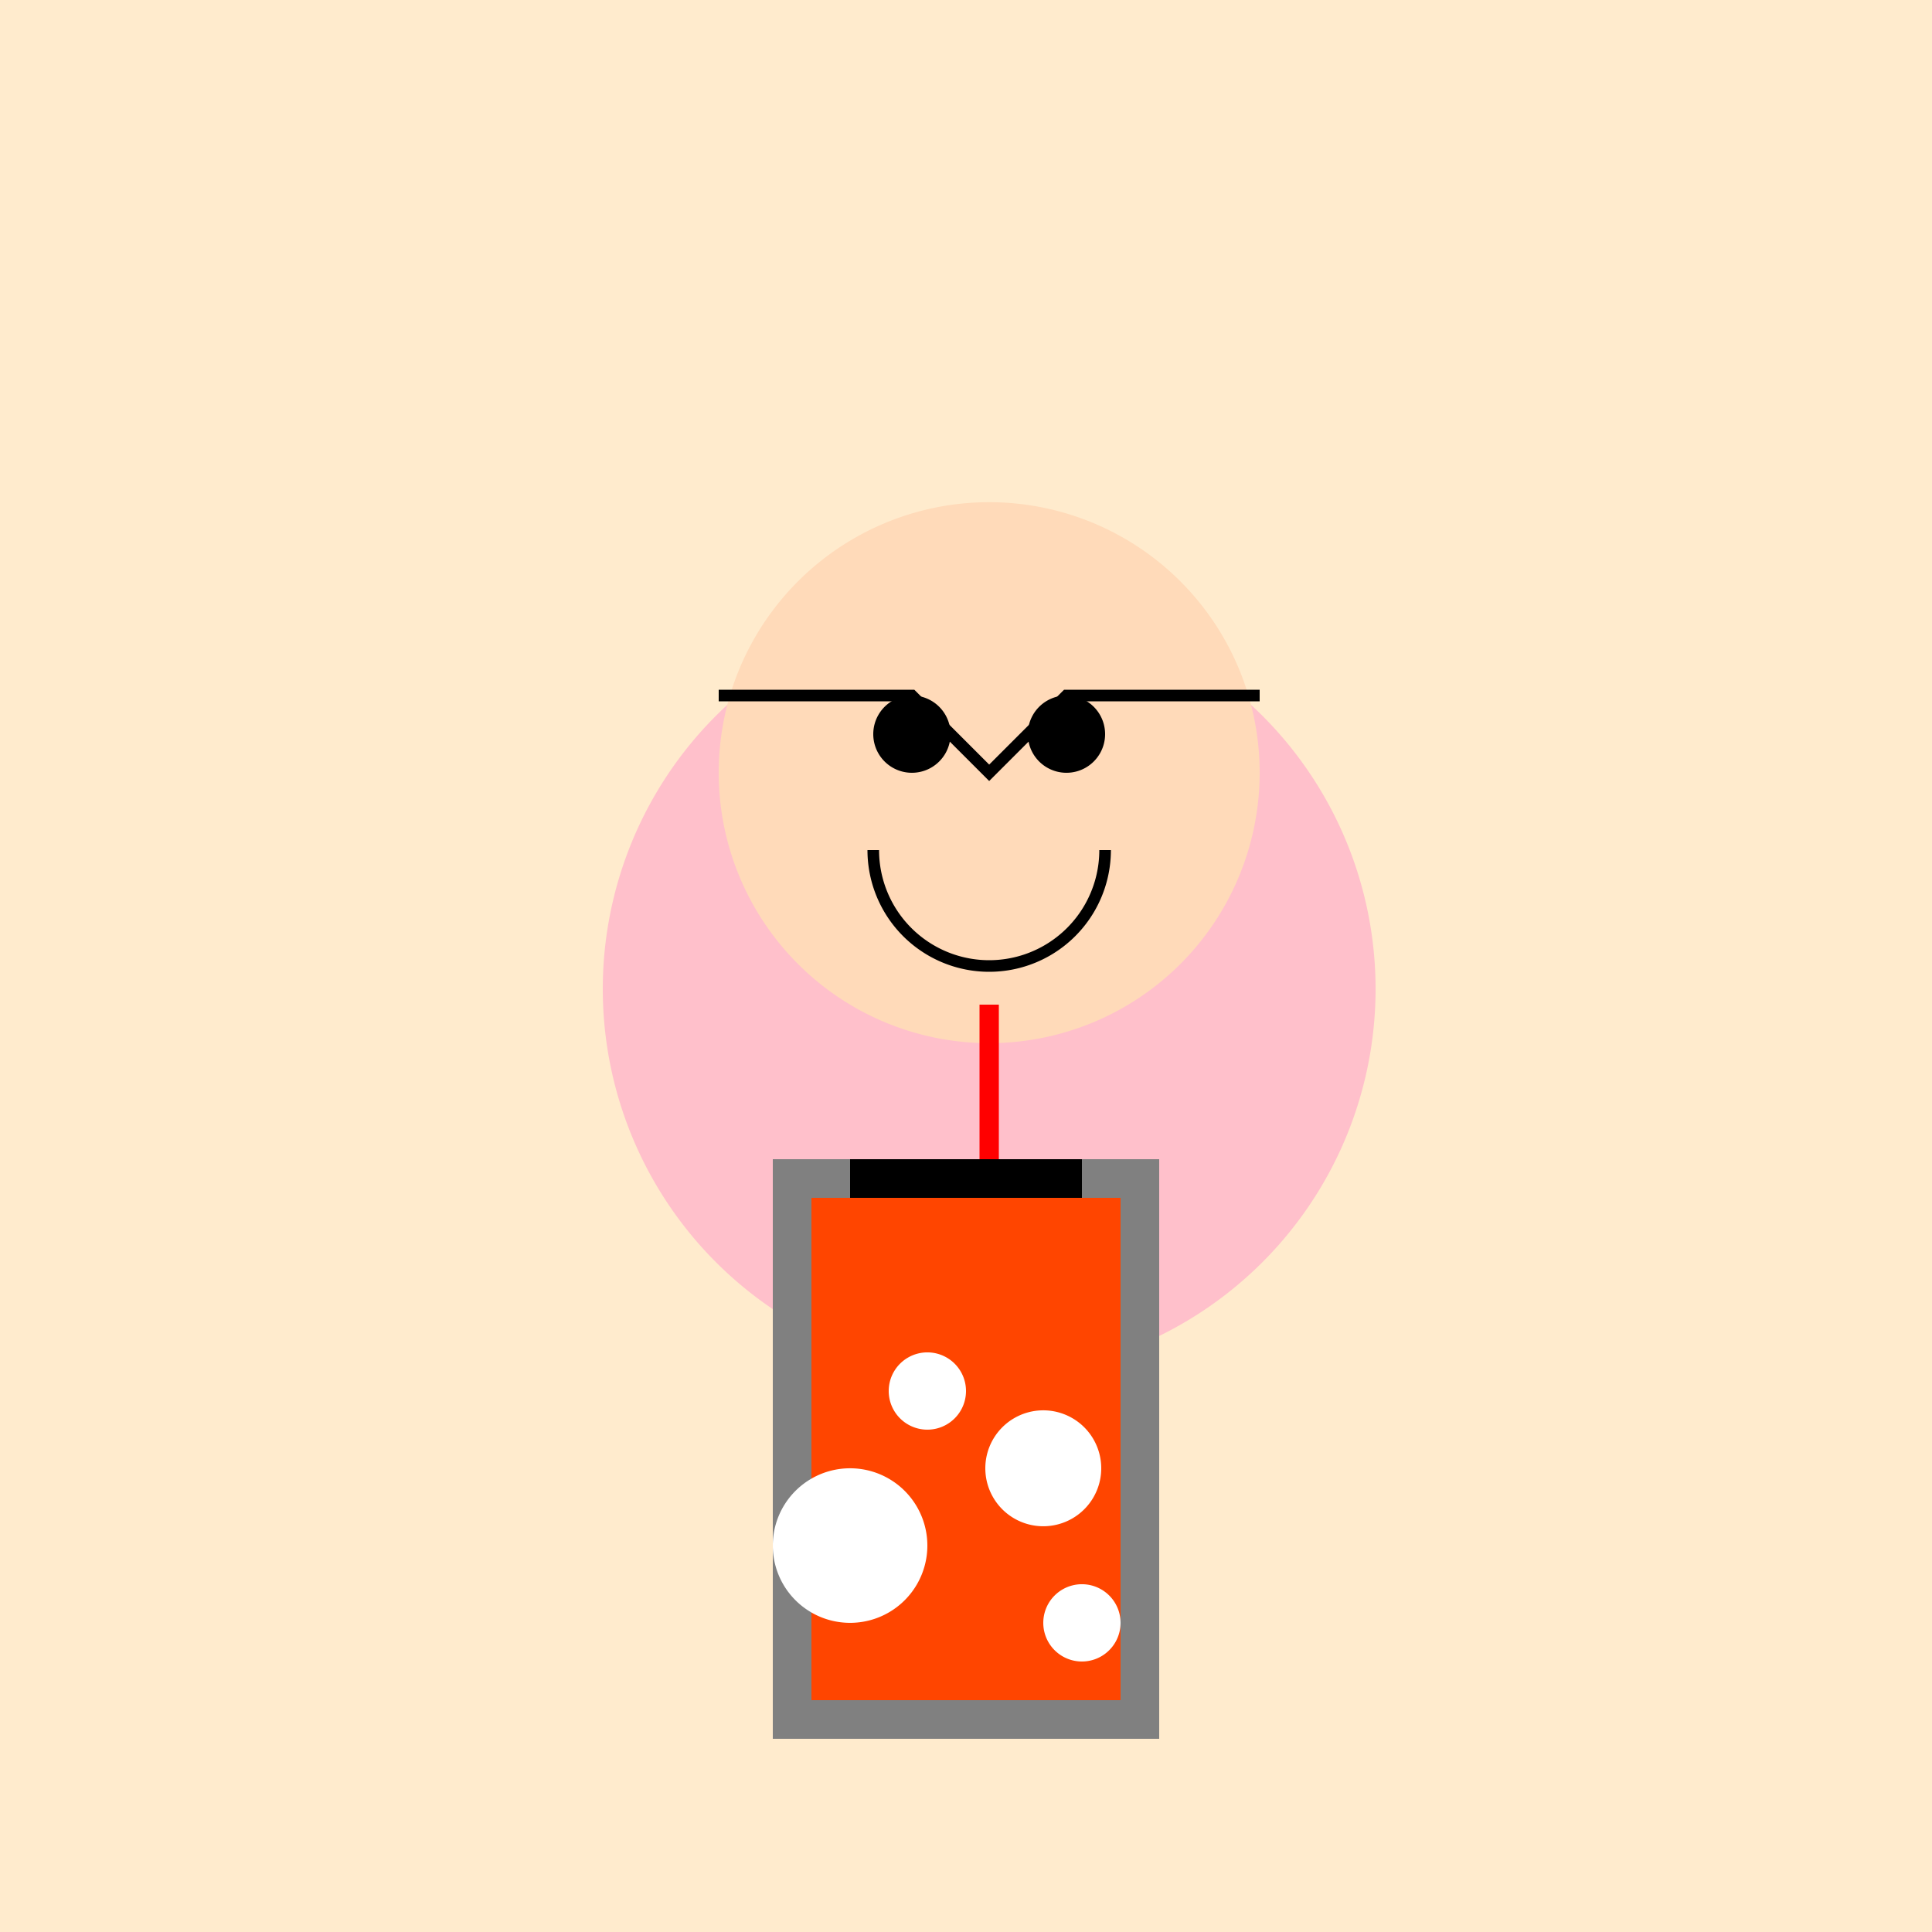 <!--

Generated by DrawGPT.
Free, open source, AI generated images in SVG, PNG, and HTML Canvas format.
https://drawgpt.ai

Created: 2023-09-27T02:56:09.690Z
Link: https://drawgpt.ai/prompt/84768/

-->
<svg xmlns="http://www.w3.org/2000/svg" xmlns:xlink="http://www.w3.org/1999/xlink" width="500" height="500"><defs/><g><rect fill="#FFEBCD" stroke="none" x="0" y="0" width="512" height="512"/><path fill="#FFC0CB" stroke="none" paint-order="stroke fill markers" d=" M 356 256 A 100 100 0 1 1 356 255.9"/><path fill="#FFDAB9" stroke="none" paint-order="stroke fill markers" d=" M 326 200 A 70 70 0 1 1 326 199.93"/><rect fill="#808080" stroke="none" x="200" y="300" width="100" height="150"/><rect fill="#FF4500" stroke="none" x="210" y="310" width="80" height="130"/><rect fill="#000000" stroke="none" x="220" y="300" width="60" height="10"/><path fill="none" stroke="#000000" paint-order="fill stroke markers" d=" M 186 180 L 236 180 L 256 200 L 276 180 L 326 180" stroke-miterlimit="10" stroke-width="3" stroke-dasharray=""/><path fill="#000000" stroke="none" paint-order="stroke fill markers" d=" M 246 190 A 10 10 0 1 1 246 189.99"/><path fill="#000000" stroke="none" paint-order="stroke fill markers" d=" M 286 190 A 10 10 0 1 1 286 189.99"/><path fill="none" stroke="#000000" paint-order="fill stroke markers" d=" M 286 220 A 30 30 0 0 1 226 220" stroke-miterlimit="10" stroke-width="3" stroke-dasharray=""/><path fill="none" stroke="#FF0000" paint-order="fill stroke markers" d=" M 256 300 L 256 260" stroke-miterlimit="10" stroke-width="5" stroke-dasharray=""/><path fill="#FFFFFF" stroke="none" paint-order="stroke fill markers" d=" M 250 360 A 10 10 0 1 1 250 359.99"/><path fill="#FFFFFF" stroke="none" paint-order="stroke fill markers" d=" M 285 380 A 15 15 0 1 1 285 379.985"/><path fill="#FFFFFF" stroke="none" paint-order="stroke fill markers" d=" M 240 400 A 20 20 0 1 1 240 399.98"/><path fill="#FFFFFF" stroke="none" paint-order="stroke fill markers" d=" M 290 420 A 10 10 0 1 1 290 419.99"/></g></svg>